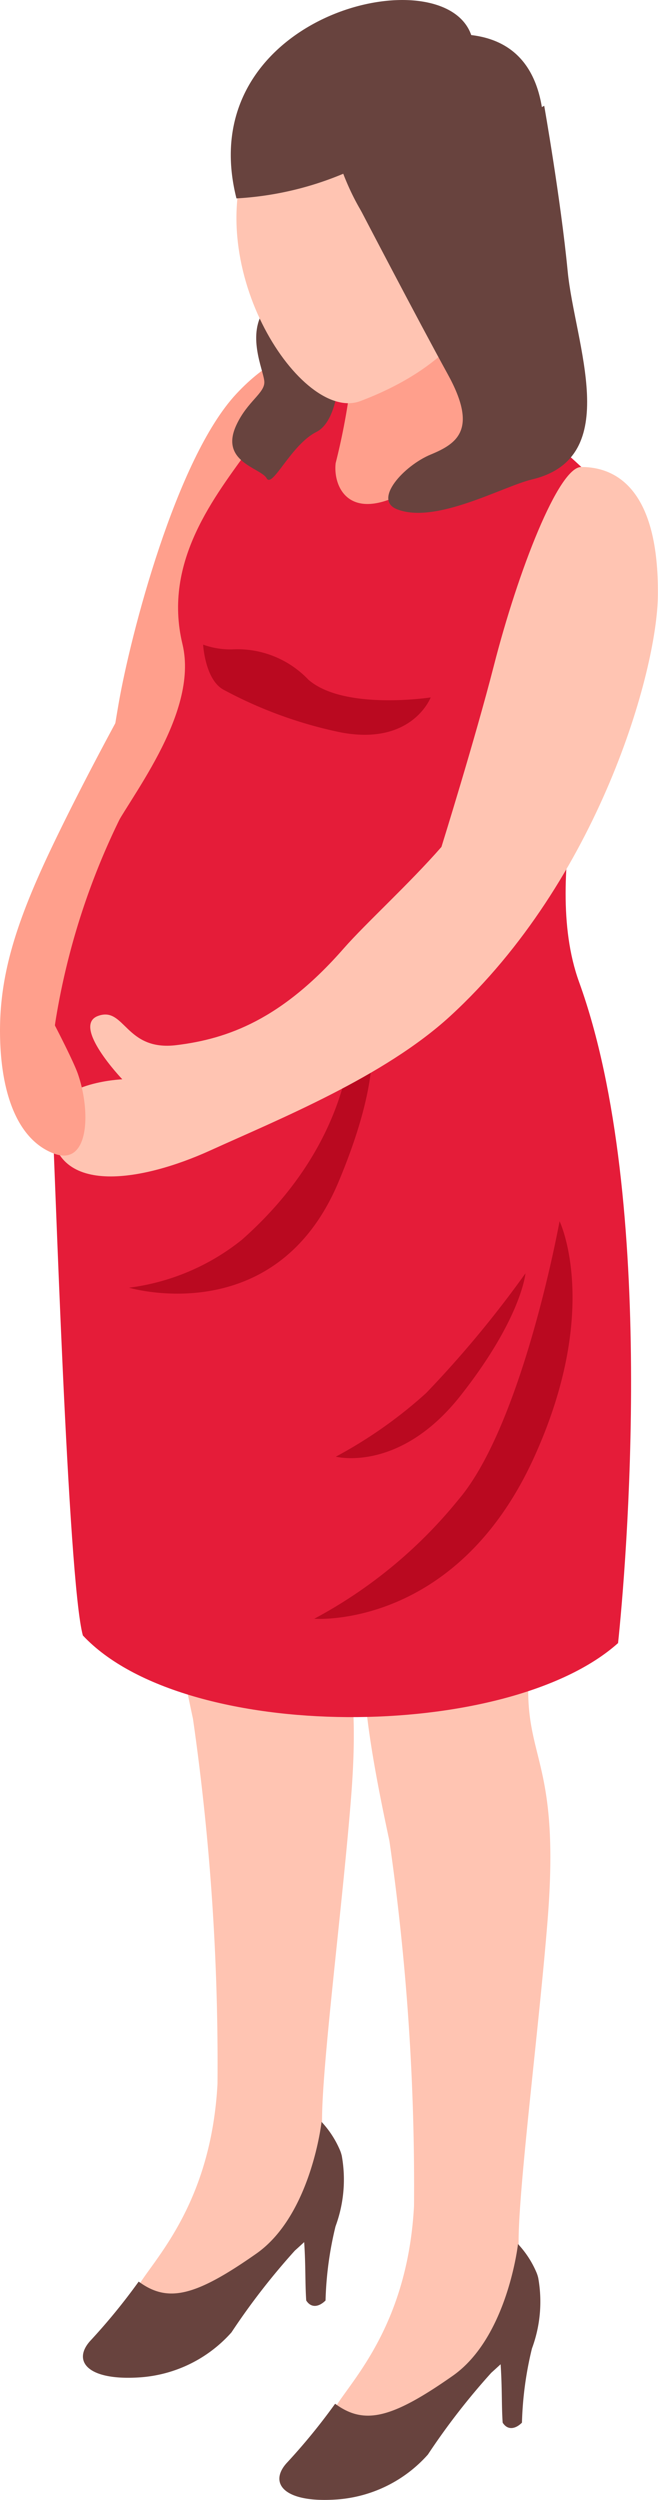 <svg xmlns="http://www.w3.org/2000/svg" width="32.348" height="122.871" viewBox="0 0 32.348 122.871">
  <g id="Group_36436" data-name="Group 36436" transform="translate(-817.268 -300.28)">
    <path id="Path_49042" data-name="Path 49042" d="M834,317.734s-2.142-1.279-5.111,1.9-5.212,11.89-5.789,15.224c-1.085,6.265-.606,6.372.865,6.929,2.19.829,4.824-2.8,4.623-5.12S834,317.734,834,317.734Z" fill="#ff9f8c"/>
    <g id="Group_36436-2" data-name="Group 36436">
      <path id="Path_49043" data-name="Path 49043" d="M835.751,362.664c.6-1.6-9.789-2.811-9.789-2.811s-.022,7.75-.3,11.013c-.426,4.924-.329,7.28,1.092,13.888A119.144,119.144,0,0,1,827.96,402.7c-.31,5.727-2.951,8.434-3.846,9.848s2.515,2.752,4.672.689,2.382-2.467,3.6-3.113.807-2.193.718-5.426c-.068-2.5,1.016-10.829,1.431-16.171.59-7.579-1.073-7.745-.957-11.577A57.226,57.226,0,0,1,835.751,362.664Z" fill="#ffc4b2"/>
      <path id="Path_49044" data-name="Path 49044" d="M834.069,406.225l-.011-.041a1.743,1.743,0,0,0-.066-.2l0,0a4.786,4.786,0,0,0-.916-1.418s-.511,4.585-3.207,6.476c-3.008,2.111-4.353,2.428-5.783,1.374a30.1,30.1,0,0,1-2.384,2.916c-.888.987-.142,1.976,2.48,1.789a6.623,6.623,0,0,0,4.465-2.208,33.972,33.972,0,0,1,3.118-4.021c.167-.149.31-.281.457-.416v0c.079,1.213.041,1.989.1,2.869.253.4.644.306.95,0a17.207,17.207,0,0,1,.491-3.644A6.629,6.629,0,0,0,834.069,406.225Z" fill="#68433e"/>
    </g>
    <g id="Group_36437" data-name="Group 36437">
      <path id="Path_49045" data-name="Path 49045" d="M843.836,368.258c.6-1.6-8.216-2.4-8.216-2.4s-.022,7.75-.3,11.013c-.426,4.924-.328,7.28,1.092,13.888a119.009,119.009,0,0,1,1.209,17.945c-.31,5.727-2.951,8.434-3.846,9.848s2.516,2.752,4.673.689,2.382-2.467,3.6-3.113.807-2.194.718-5.426c-.068-2.5,1.016-10.829,1.432-16.171.589-7.579-1.074-7.745-.958-11.577C843.453,375.74,843.445,369.3,843.836,368.258Z" fill="#ffc4b2"/>
      <path id="Path_49046" data-name="Path 49046" d="M843.727,412.229l-.011-.041a1.52,1.52,0,0,0-.066-.2l0,0a4.778,4.778,0,0,0-.917-1.418s-.511,4.585-3.207,6.476c-3.008,2.111-4.353,2.427-5.783,1.374a30.11,30.11,0,0,1-2.384,2.916c-.888.986-.142,1.976,2.48,1.788a6.616,6.616,0,0,0,4.465-2.207,33.9,33.9,0,0,1,3.118-4.021c.167-.15.31-.282.457-.416v0c.08,1.214.042,1.99.1,2.869.253.4.643.306.949,0a17.208,17.208,0,0,1,.491-3.643A6.618,6.618,0,0,0,843.727,412.229Z" fill="#68433e"/>
    </g>
    <path id="Path_49047" data-name="Path 49047" d="M847.653,381.034c-5.428,4.86-21.312,4.968-26.311-.373-.745-2.681-1.384-23.51-1.52-25.864-.371-6.408,2.236-11.967,2.915-13.5.7-1.576,4.341-5.877,3.5-9.364-.982-4.088,1.623-7.284,3.324-9.664,1-1.4,3.219-4.417,4.281-5.592.707.126,1.2.248,1.2.248l6.2,2.567s5.16,3.709,6.283,5.659c.171.3-.912,6.981-2.086,14.8-.383,2.551-.689,5.876.3,8.6C849.616,359.267,848.027,377.489,847.653,381.034Z" fill="#e51c39"/>
    <path id="Path_49048" data-name="Path 49048" d="M834.676,317.393a32.229,32.229,0,0,1-.907,5.65c-.143,1.255.793,3.3,4.293.884,2.783-1.924,3.04-3.223,3.04-3.223s-.541-2.467-.6-3.359c-.106-1.487.012-6.337.012-6.337Z" fill="#ff9f8c"/>
    <path id="Path_49049" data-name="Path 49049" d="M834,317.734s.075,3.149-1.177,3.775-2.163,2.789-2.447,2.277-2.334-.8-1.487-2.618c.549-1.182,1.418-1.572,1.373-2.144s-.911-2.328.057-3.592S834,317.734,834,317.734Z" fill="#68433e"/>
    <path id="Path_49050" data-name="Path 49050" d="M840.556,302.7c-2.205-1.869-8.755-.544-11.033,4.972-2.388,5.784,2.561,13.421,5.468,12.318,1.628-.617,4.926-2.129,6.03-5.182C842.263,311.372,842.269,304.152,840.556,302.7Z" fill="#ffc4b2"/>
    <path id="Path_49051" data-name="Path 49051" d="M833.457,306.352s.734,5.23,4.64,7.411,4.7-.506,4.7-.506,3.952-10.5-2.362-11.254C836.539,299.273,833.457,306.352,833.457,306.352Z" fill="#68433e"/>
    <path id="Path_49052" data-name="Path 49052" d="M838.1,313.763a5.2,5.2,0,0,1,.928-1c.413-.317,1.2-.411,1.425.789a2.013,2.013,0,0,1-1,2.256Z" fill="#ffc4b2"/>
    <path id="Path_49053" data-name="Path 49053" d="M828.892,310.031a15.809,15.809,0,0,0,7.606-2.444c2.274-1.565,4.082-3.89,4.058-4.886C840.439,297.739,826.487,300.514,828.892,310.031Z" fill="#68433e"/>
    <path id="Path_49054" data-name="Path 49054" d="M834.993,310.594s2.8,5.376,4.29,8.084.467,3.4-.842,3.942-2.847,2.218-1.659,2.688c1.906.754,5.207-1.124,6.642-1.465,4.522-1.076,2.094-6.687,1.752-10.23s-1.154-8.135-1.154-8.135Z" fill="#68433e"/>
    <path id="Path_49055" data-name="Path 49055" d="M834.543,348.907s1.226,6.448-5.377,12.3a11.1,11.1,0,0,1-5.555,2.361s7.217,2.148,10.3-5.2C837.236,350.434,834.543,348.907,834.543,348.907Z" fill="#ba0920"/>
    <path id="Path_49056" data-name="Path 49056" d="M844.777,360.3s-1.8,9.971-4.975,13.69a23.15,23.15,0,0,1-7.085,5.849s6.945.542,10.8-7.918C846.851,364.6,844.777,360.3,844.777,360.3Z" fill="#ba0920"/>
    <path id="Path_49057" data-name="Path 49057" d="M827.254,331.963a3.964,3.964,0,0,0,1.434.233,4.812,4.812,0,0,1,3.744,1.493c1.761,1.523,6.009.868,6.009.868s-.9,2.376-4.4,1.723a21.137,21.137,0,0,1-5.781-2.1C827.347,333.689,827.254,331.963,827.254,331.963Z" fill="#ba0920"/>
    <path id="Path_49058" data-name="Path 49058" d="M843.1,362.862a52.9,52.9,0,0,1-4.88,5.882,22.275,22.275,0,0,1-4.443,3.129s3.129.813,6.132-3S843.1,362.862,843.1,362.862Z" fill="#ba0920"/>
    <path id="Path_49059" data-name="Path 49059" d="M845.843,323.231c-1.112,0-3.1,5.081-4.3,9.779-.922,3.6-2.573,8.895-2.573,8.895-1.593,1.823-3.715,3.748-4.8,4.984-3.06,3.5-5.711,4.45-8.23,4.758s-2.531-1.92-3.852-1.436,1.193,3.115,1.193,3.115-3.5.14-3.5,2.1c0,3.706,4.434,2.938,7.817,1.4s8.563-3.628,11.812-6.614c7.267-6.68,10.168-16.934,10.2-20.678C849.66,324.425,847.635,323.231,845.843,323.231Z" fill="#ffc4b2"/>
    <path id="Path_49060" data-name="Path 49060" d="M823.968,333.945s-2.3,4.094-4.146,7.96-2.614,6.469-2.55,9.369.923,5.048,2.643,5.7,1.835-2.01,1.187-3.9c-.215-.628-1.138-2.4-1.138-2.4a35.284,35.284,0,0,1,3.529-10.812A7.061,7.061,0,0,0,823.968,333.945Z" fill="#ff9f8c"/>
  </g>
</svg>
